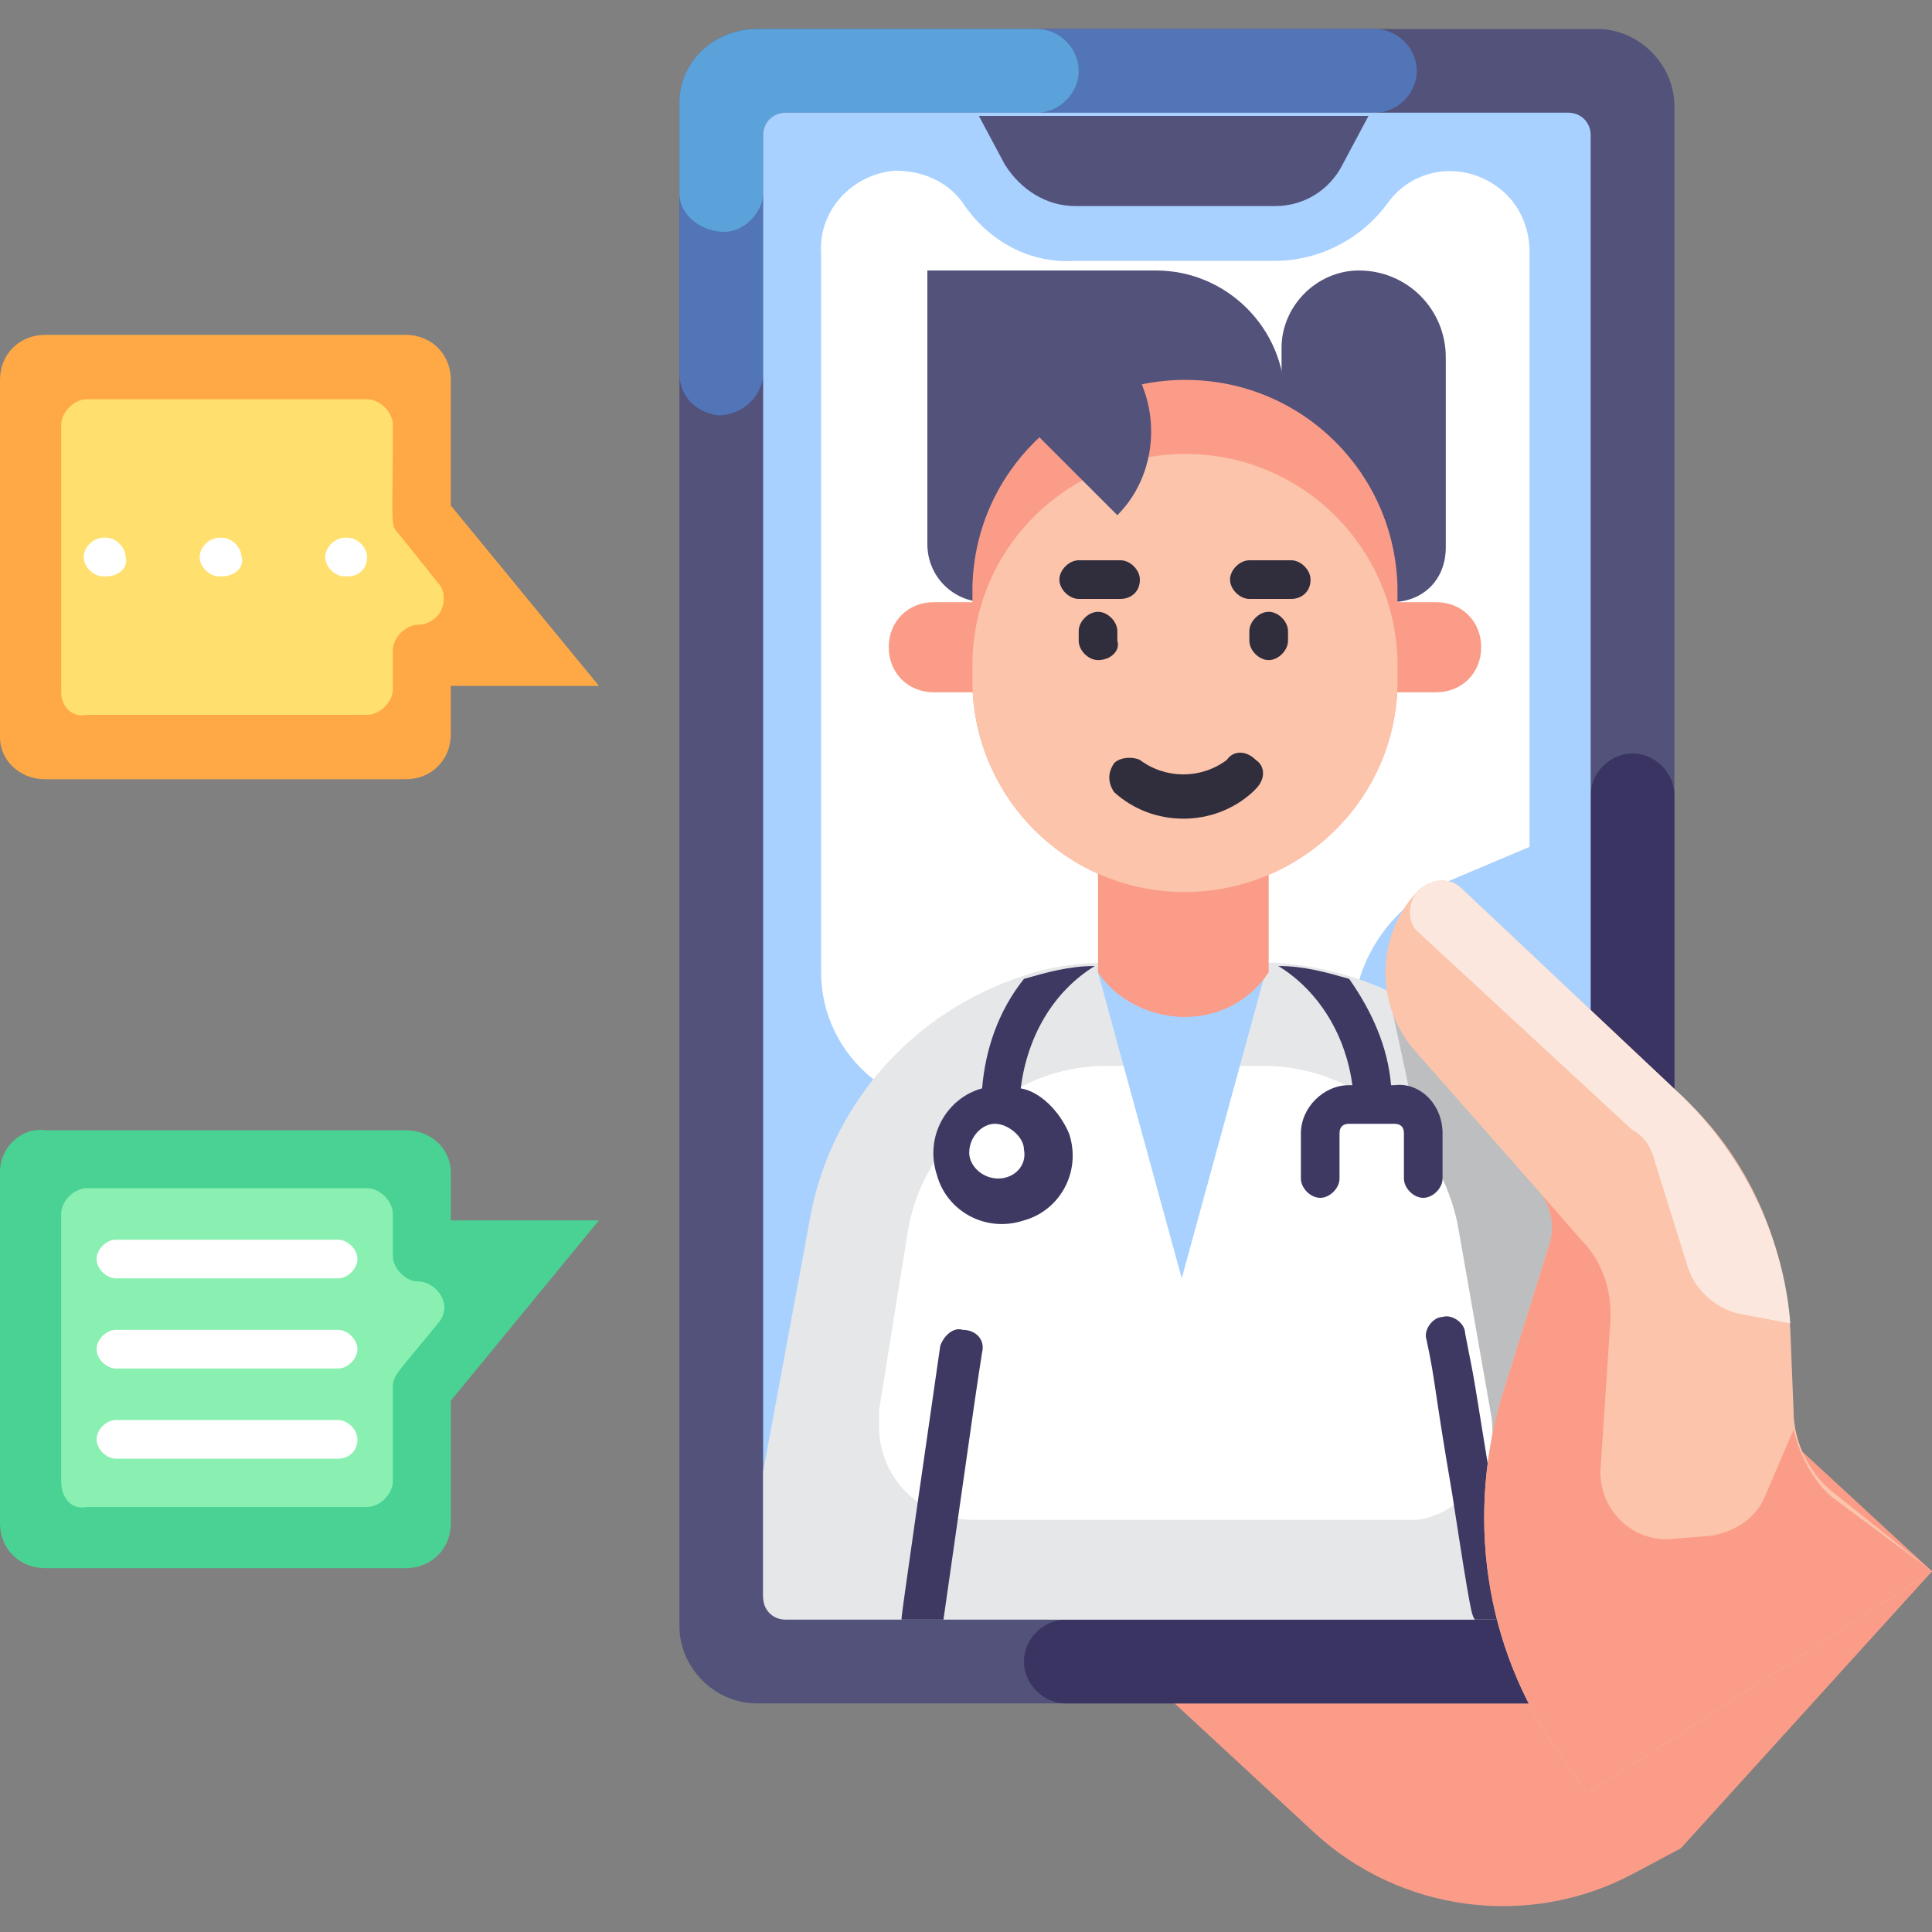 <svg xmlns="http://www.w3.org/2000/svg" xmlns:xlink="http://www.w3.org/1999/xlink" id="Layer_1" x="0px" y="0px" width="60px" height="60px" viewBox="0 0 60 60" style="enable-background:new 0 0 60 60;" xml:space="preserve"><rect x="0" y="0" width="60" height="60" fill="#808080" stroke="none"/><style type="text/css">	.st0{fill:#FB9C88;}	.st1{fill:#52527B;}	.st2{fill:#5275B7;}	.st3{fill:#5CA2DA;}	.st4{fill:#393462;}	.st5{fill:#A8D1FF;}	.st6{fill:#FFFFFF;}	.st7{fill:#E6E7E8;}	.st8{fill:#BCBEC0;}	.st9{fill:#3E3962;}	.st10{fill:#FBC4AB;}	.st11{fill:#302D3D;}	.st12{fill:#FBE7DD;}	.st13{fill:#49D293;}	.st14{fill:#8AF0B1;}	.st15{fill:#FFA946;}	.st16{fill:#FFE06E;}</style><g id="Online_Doctor">	<path class="st0" d="M52.2,57.4l-1.5,0.8c-3.2,1.7-7.2,1.2-9.9-1.3l-6.7-6.2L47,36.8l13,12L52.2,57.4z"></path>	<path class="st1" d="M23.5,0.9h26.1C50.9,0.9,52,2,52,3.3v47.2c0,1.3-1.1,2.4-2.4,2.4H23.5c-1.3,0-2.4-1.1-2.4-2.4V3.3  C21.1,2,22.1,0.9,23.5,0.9z"></path>	<path class="st2" d="M23.7,4.2c0-0.4,0.3-0.7,0.7-0.7c0,0,0,0,0,0h18.3c0.7,0,1.3-0.6,1.3-1.3c0-0.7-0.6-1.3-1.3-1.3H23.5  c-1.3,0-2.4,1-2.4,2.3c0,0,0,0,0,0v8.4c0,0.7,0.5,1.2,1.2,1.3c0.7,0,1.3-0.5,1.4-1.2c0,0,0-0.1,0-0.1L23.7,4.2z"></path>	<path class="st3" d="M23.5,0.9c-1.3,0-2.4,1-2.4,2.3c0,0,0,0,0,0V6c0,0.7,0.7,1.2,1.4,1.2c0.6,0,1.2-0.6,1.2-1.2V4.2  c0-0.4,0.3-0.7,0.7-0.7c0,0,0,0,0,0h7.8c0.7,0,1.3-0.6,1.3-1.3c0-0.7-0.6-1.3-1.3-1.3L23.5,0.9z"></path>	<path class="st4" d="M49.4,49.6c0,0.4-0.3,0.7-0.7,0.7H33.1c-0.7,0-1.3,0.6-1.3,1.3c0,0.7,0.6,1.3,1.3,1.3h16.5  c1.3,0,2.4-1.1,2.4-2.4V24.7c0-0.7-0.6-1.3-1.3-1.3c-0.7,0-1.3,0.6-1.3,1.3L49.4,49.6z"></path>	<path class="st5" d="M49.4,4.2v45.3c0,0.4-0.3,0.7-0.7,0.7H24.4c-0.4,0-0.7-0.3-0.7-0.7V4.2c0-0.4,0.3-0.7,0.7-0.7h24.3  C49.1,3.5,49.4,3.8,49.4,4.2z"></path>	<path class="st6" d="M47.5,7.8v18.5l-2.6,1.1c-1.4,0.6-2.5,1.9-2.8,3.5l-0.9,4.5c-0.4,1.9-2,3.2-4,3.2h-2.4c-0.9,0-1.8-0.3-2.5-0.9  l-5.2-4.2c-1-0.8-1.6-2-1.6-3.3V7.9c-0.1-1.4,1-2.5,2.3-2.6c0.8,0,1.6,0.3,2.1,1c0.8,1.2,2.1,1.9,3.5,1.8h6.2  c1.4,0,2.7-0.7,3.5-1.8c0.8-1.1,2.3-1.3,3.4-0.5C47.2,6.3,47.5,7.1,47.5,7.8L47.5,7.8z"></path>	<path class="st7" d="M49.5,43.8v5.8c0,0.4-0.3,0.7-0.7,0.7H24.4c-0.4,0-0.7-0.3-0.7-0.7c0,0,0,0,0,0v-3.9l1.5-8.1  c0.7-3.4,3.2-6.2,6.6-7.3c0.9-0.3,1.7-0.4,2.6-0.4h5.2c3.3,0.2,6.2,2,7.8,4.8C48.3,36.5,48.3,37.4,49.5,43.8z"></path>	<path class="st8" d="M43.2,31.2l3,14h3.2V34.3L43.2,31.2z"></path>	<path class="st6" d="M30.2,47.2c-1.6,0-2.9-1.3-2.9-2.9c0-0.2,0-0.3,0-0.5l0.9-5.6c0.3-1.7,1.3-3.1,2.7-4l0.4-0.2  c0.9-0.6,2-0.9,3.1-0.9h4.8c1.1,0,2.2,0.3,3.1,0.9c1,0.6,1.8,1.4,2.4,2.4c0.3,0.6,0.5,1.2,0.6,1.8l1,5.7c0.3,1.6-0.8,3.1-2.3,3.3  c-0.2,0-0.3,0-0.5,0L30.2,47.2z"></path>	<path class="st9" d="M46.9,49.8c0,0.2,0,0.3-0.1,0.5h-1c-0.1-0.2-0.1,0-0.7-3.9c-0.6-3.5-0.5-3.4-0.8-4.8c-0.1-0.3,0.2-0.7,0.5-0.7  c0.3-0.1,0.7,0.2,0.7,0.5C45.9,43.5,45.5,41.1,46.9,49.8L46.9,49.8z"></path>	<path class="st5" d="M34.1,30.2l2.6,9.5l2.6-9.5H34.1z"></path>	<path class="st0" d="M39.4,30.2c-1,1.5-3,1.8-4.5,0.8c-0.3-0.2-0.6-0.5-0.8-0.8v-3.8h5.3V30.2z"></path>	<path class="st1" d="M28.7,8.4h7.2c2.2,0,4,1.8,4,4v6.3l0,0h-9.3c-1,0-1.8-0.8-1.8-1.8V8.4L28.7,8.4L28.7,8.4z"></path>	<path class="st1" d="M43.2,18.7h-2.1c-0.7,0-1.3-0.6-1.3-1.3c0,0,0,0,0,0v-6.6c0-1.3,1.1-2.4,2.4-2.4l0,0c1.5,0,2.7,1.2,2.7,2.7V17  C44.9,18,44.2,18.7,43.2,18.7C43.2,18.7,43.2,18.7,43.2,18.7z"></path>	<path class="st0" d="M29,18.7h15.6c0.8,0,1.4,0.6,1.4,1.4v0c0,0.8-0.6,1.4-1.4,1.4H29c-0.8,0-1.4-0.6-1.4-1.4v0  C27.6,19.3,28.2,18.7,29,18.7z"></path>	<path class="st0" d="M43.4,18.2v3.1c-0.1,3.7-3.2,6.5-6.8,6.4c-3.5-0.1-6.3-2.9-6.4-6.4v-3.1c0.1-3.7,3.2-6.5,6.8-6.4  C40.5,11.9,43.3,14.7,43.4,18.2L43.4,18.2z"></path>	<path class="st10" d="M43.4,20.5v0.8c-0.1,3.7-3.2,6.5-6.8,6.4c-3.5-0.1-6.3-2.9-6.4-6.4v-0.8c0.1-3.7,3.2-6.5,6.8-6.4  C40.5,14.2,43.3,17,43.4,20.5z"></path>	<path class="st6" d="M38.5,24.1c-1,0.9-2.5,0.9-3.5,0"></path>	<path class="st11" d="M34.6,24.6c-0.2-0.3-0.2-0.6,0-0.9c0.2-0.2,0.6-0.2,0.8-0.1c0.8,0.6,1.9,0.6,2.7,0c0.2-0.3,0.6-0.3,0.9,0  c0.3,0.2,0.3,0.6,0,0.9c0,0-0.1,0.1-0.1,0.1C37.7,25.7,35.8,25.7,34.6,24.6L34.6,24.6z"></path>	<path class="st11" d="M39.4,20.5c-0.3,0-0.6-0.3-0.6-0.6v-0.3c0-0.3,0.3-0.6,0.6-0.6s0.6,0.3,0.6,0.6v0.3  C40,20.2,39.7,20.5,39.4,20.5z"></path>	<path class="st11" d="M40.1,18.6h-1.3c-0.3,0-0.6-0.3-0.6-0.6c0-0.3,0.3-0.6,0.6-0.6h1.3c0.3,0,0.6,0.3,0.6,0.6  C40.7,18.4,40.4,18.6,40.1,18.6L40.1,18.6z"></path>	<path class="st11" d="M34.1,20.5c-0.3,0-0.6-0.3-0.6-0.6v-0.3c0-0.3,0.3-0.6,0.6-0.6c0.3,0,0.6,0.3,0.6,0.6v0.3  C34.8,20.2,34.5,20.5,34.1,20.5z"></path>	<path class="st11" d="M34.8,18.6h-1.3c-0.3,0-0.6-0.3-0.6-0.6c0-0.3,0.3-0.6,0.6-0.6h1.3c0.3,0,0.6,0.3,0.6,0.6  C35.4,18.4,35.1,18.6,34.8,18.6z"></path>	<path class="st1" d="M34.7,10.8c1.4,1.4,1.4,3.8,0,5.2c0,0,0,0,0,0l-3.5-3.5"></path>	<path class="st9" d="M30.5,42c-0.2,1.3,0-0.1-1.2,8.3H28c0-0.1-0.1,0.5,1.2-8.5c0.1-0.3,0.4-0.6,0.7-0.5  C30.3,41.3,30.6,41.6,30.5,42z"></path>	<path class="st9" d="M31.7,33.8c0.2-1.6,1-3,2.3-3.8c-0.8,0-1.5,0.2-2.2,0.4c-0.8,1-1.2,2.2-1.3,3.4c-1.1,0.3-1.8,1.5-1.4,2.7  c0.3,1.1,1.5,1.8,2.7,1.4c1.1-0.3,1.8-1.5,1.4-2.7C32.9,34.5,32.3,33.9,31.7,33.8L31.7,33.8z M31,36.6c-0.5,0-0.9-0.4-0.9-0.8  c0-0.5,0.4-0.9,0.8-0.9s0.9,0.4,0.9,0.8c0,0,0,0,0,0C31.9,36.2,31.5,36.6,31,36.6L31,36.6z"></path>	<path class="st9" d="M44.8,35.2v1.4c0,0.3-0.3,0.6-0.6,0.6s-0.6-0.3-0.6-0.6v-1.4c0-0.2-0.1-0.3-0.3-0.3h-1.4  c-0.2,0-0.3,0.1-0.3,0.3v1.4c0,0.3-0.3,0.6-0.6,0.6s-0.6-0.3-0.6-0.6v-1.4c0-0.8,0.7-1.5,1.5-1.5c0,0,0.1,0,0.1,0  c-0.2-1.5-1-2.9-2.3-3.7c0.8,0,1.5,0.2,2.2,0.4c0.7,1,1.2,2.1,1.3,3.3h0.1C44.1,33.6,44.8,34.3,44.8,35.2z"></path>	<path class="st1" d="M39.6,6.4h-6.2c-0.9,0-1.7-0.5-2.2-1.3l-0.8-1.5h12.1l-0.8,1.5C41.3,5.9,40.5,6.4,39.6,6.4L39.6,6.4z"></path>	<path class="st10" d="M49.3,55.7l-0.7-1c-2.4-3.2-3.1-7.3-2-11.2l1.5-4.8c0.2-0.6,0.1-1.3-0.4-1.8L44,32.7c-1.3-1.4-1.3-3.6,0-5  c0.4-0.4,1-0.5,1.4-0.1c0,0,0,0,0,0l6.9,6.5c2,1.9,3.1,4.4,3.3,7.2l0.1,2.5c0,1,0.5,2,1.3,2.6l3,2.4L49.3,55.7z"></path>	<path class="st12" d="M55.6,41.1L54,40.8c-0.8-0.2-1.4-0.8-1.6-1.5l-1-3.2c-0.1-0.4-0.3-0.8-0.7-1L44.1,29  c-0.4-0.3-0.4-0.9-0.1-1.3c0.4-0.4,1-0.5,1.4-0.1c0,0,0,0,0,0l6.9,6.5C54.2,36,55.4,38.5,55.6,41.1z"></path>	<path class="st0" d="M60,48.8l-10.7,6.9l-0.7-1c-2.4-3.2-3.1-7.3-2-11.2l1.5-4.8c0.2-0.6,0.1-1.3-0.4-1.8l1.4,1.6  c0.7,0.7,1,1.7,0.9,2.7l-0.3,4.5c0,1.1,0.8,2,1.9,2.1c0.1,0,0.2,0,0.2,0l1.3-0.1c0.7-0.1,1.4-0.5,1.7-1.2l0.9-2.1  c0.2,0.8,0.6,1.6,1.2,2.1L60,48.8z"></path>	<path class="st13" d="M14,37.9v-1.5c0-0.7-0.6-1.3-1.4-1.3H1.4C0.7,35,0,35.6,0,36.4c0,0,0,0,0,0v10.9c0,0.8,0.6,1.4,1.4,1.4  c0,0,0,0,0,0h11.2c0.8,0,1.4-0.6,1.4-1.4l0,0v-3.8l4.6-5.6H14z"></path>	<path class="st14" d="M1.9,46v-8.3c0-0.4,0.4-0.8,0.8-0.8h8.7c0.4,0,0.8,0.4,0.8,0.8V39c0,0.4,0.4,0.8,0.8,0.8h0  c0.4,0,0.8,0.4,0.8,0.8c0,0.2-0.1,0.4-0.2,0.5c-1.3,1.6-1.4,1.6-1.4,2v2.9c0,0.4-0.4,0.8-0.8,0.8h0H2.7C2.2,46.9,1.9,46.5,1.9,46  C1.9,46.1,1.9,46,1.9,46z"></path>	<path class="st15" d="M14,21.3v1.5c0,0.8-0.6,1.4-1.4,1.4H1.4c-0.8,0-1.4-0.6-1.4-1.3c0,0,0,0,0,0V11.8c0-0.8,0.6-1.4,1.4-1.4h11.2  c0.8,0,1.4,0.6,1.4,1.4v3.9l4.6,5.6L14,21.3z"></path>	<path class="st16" d="M1.9,21.5v-8.3c0-0.4,0.4-0.8,0.8-0.8c0,0,0,0,0,0h8.7c0.4,0,0.8,0.4,0.8,0.8c0,3.2-0.1,3.1,0.2,3.4l1.2,1.5  c0.3,0.3,0.2,0.9-0.1,1.1c-0.1,0.1-0.3,0.2-0.5,0.2c-0.4,0-0.8,0.4-0.8,0.8l0,0v1.2c0,0.4-0.4,0.8-0.8,0.8h0H2.7  C2.2,22.3,1.9,21.9,1.9,21.5L1.9,21.5z"></path>	<g>		<path class="st6" d="M10.5,39.7H3.6c-0.3,0-0.6-0.3-0.6-0.6s0.3-0.6,0.6-0.6h6.9c0.3,0,0.6,0.3,0.6,0.6S10.8,39.7,10.5,39.7   L10.5,39.7z"></path>		<path class="st6" d="M10.5,42.5H3.6c-0.3,0-0.6-0.3-0.6-0.6s0.3-0.6,0.6-0.6h6.9c0.3,0,0.6,0.3,0.6,0.6S10.8,42.5,10.5,42.5   L10.5,42.5z"></path>		<path class="st6" d="M10.5,45.3H3.6c-0.3,0-0.6-0.3-0.6-0.6c0-0.3,0.3-0.6,0.6-0.6h6.9c0.3,0,0.6,0.3,0.6,0.6   C11.1,45.1,10.8,45.3,10.5,45.3L10.5,45.3z"></path>		<path class="st6" d="M3.3,17.9H3.2c-0.3,0-0.6-0.3-0.6-0.6c0-0.3,0.3-0.6,0.6-0.6h0.1c0.3,0,0.6,0.3,0.6,0.6   C4,17.6,3.7,17.9,3.3,17.9z"></path>		<path class="st6" d="M6.9,17.9H6.8c-0.3,0-0.6-0.3-0.6-0.6c0-0.3,0.3-0.6,0.6-0.6h0.1c0.3,0,0.6,0.3,0.6,0.6   C7.6,17.6,7.3,17.9,6.9,17.9z"></path>		<path class="st6" d="M10.8,17.9h-0.1c-0.3,0-0.6-0.3-0.6-0.6c0-0.3,0.3-0.6,0.6-0.6h0.1c0.3,0,0.6,0.3,0.6,0.6   C11.4,17.6,11.2,17.9,10.8,17.9z"></path>	</g></g></svg>